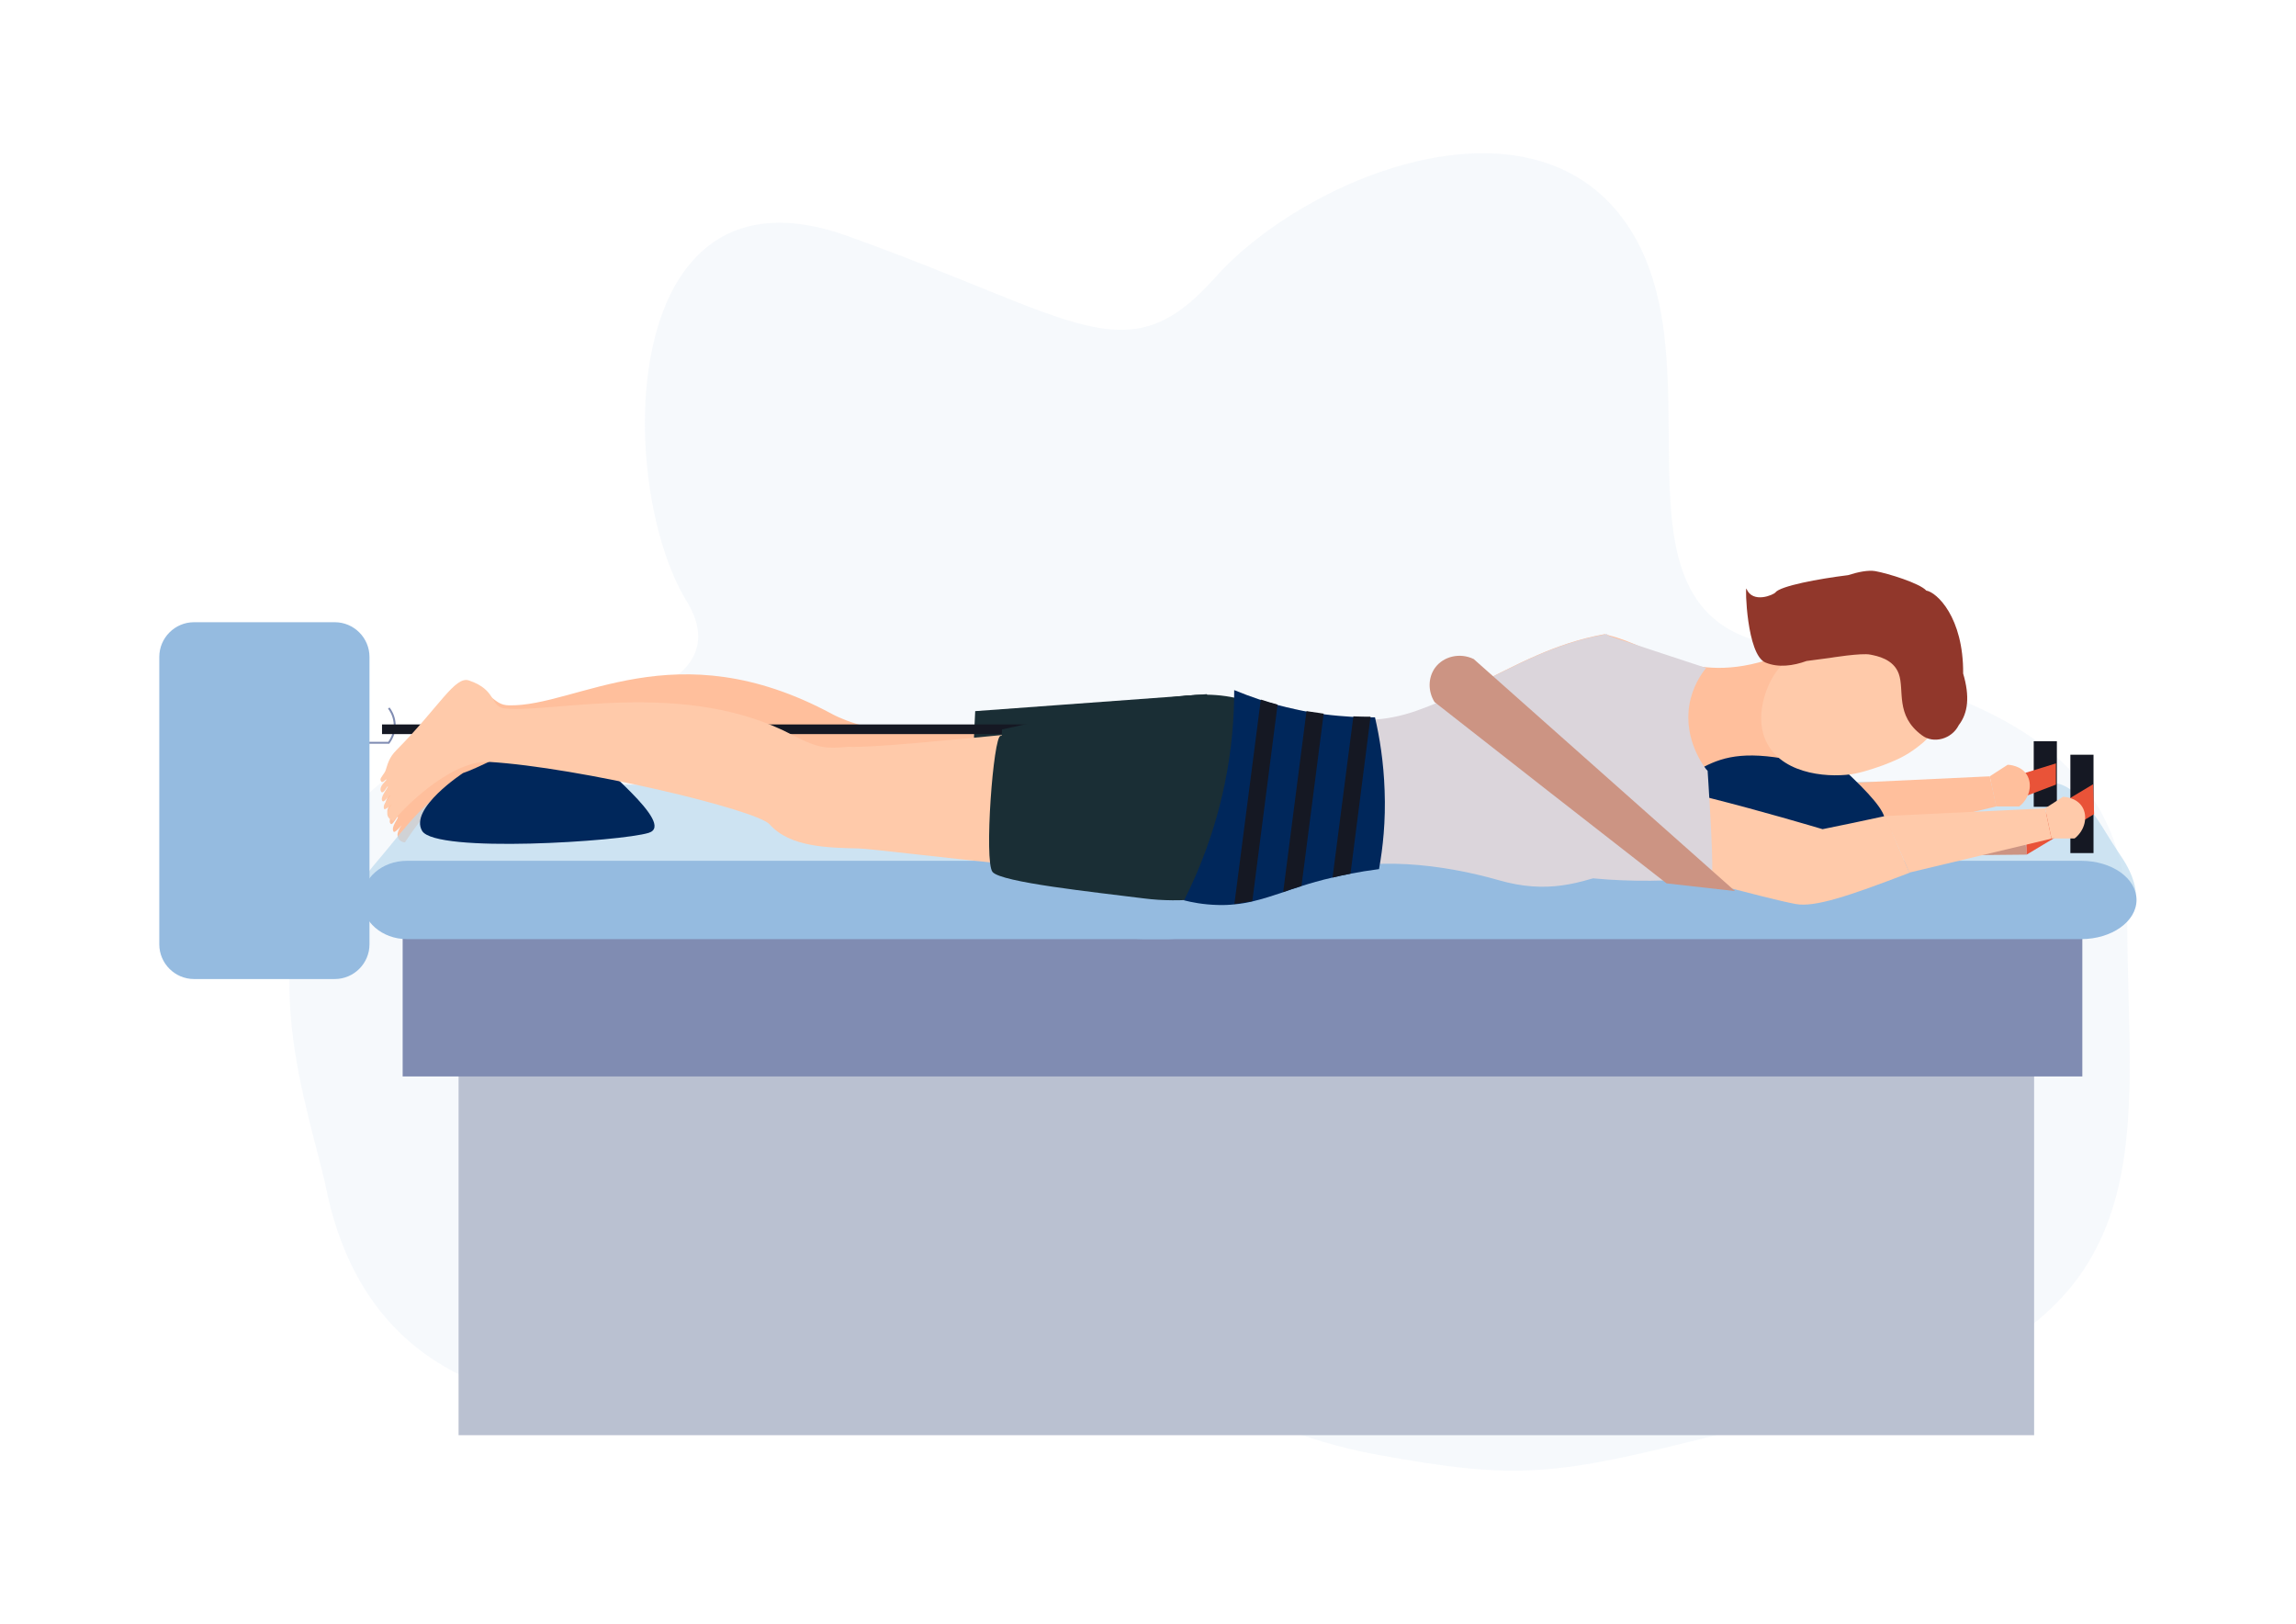<?xml version="1.0" encoding="utf-8"?>
<!-- Generator: Adobe Illustrator 22.1.0, SVG Export Plug-In . SVG Version: 6.00 Build 0)  -->
<svg version="1.1" id="Слой_1" xmlns="http://www.w3.org/2000/svg" xmlns:xlink="http://www.w3.org/1999/xlink" x="0px" y="0px"
	 viewBox="0 0 1190.6 841.9" style="enable-background:new 0 0 1190.6 841.9;" xml:space="preserve">
<style type="text/css">
	.st0{opacity:0.2;fill:#D4E1F1;}
	.st1{fill:#593D23;}
	.st2{opacity:0.5;fill:#D4E1F1;}
	.st3{fill:#FFCAAA;}
	.st4{fill:#00275B;}
	.st5{clip-path:url(#SVGID_2_);fill:#95BBE0;}
	.st6{clip-path:url(#SVGID_2_);}
	.st7{fill:#4DAD7A;}
	.st8{clip-path:url(#SVGID_4_);}
	.st9{fill:none;stroke:#92EAB6;stroke-width:1.747;stroke-miterlimit:10;}
	.st10{clip-path:url(#SVGID_2_);fill:#BDDBEF;}
	.st11{clip-path:url(#SVGID_2_);fill:#F29900;}
	.st12{clip-path:url(#SVGID_2_);fill:#EFAC52;}
	.st13{clip-path:url(#SVGID_2_);fill:#EAA949;}
	.st14{fill:#E37400;}
	.st15{clip-path:url(#SVGID_6_);}
	.st16{fill:none;stroke:#F7A459;stroke-width:1.829;stroke-miterlimit:10;}
	.st17{fill:#C69063;}
	.st18{opacity:0.21;fill:#FABC82;}
	.st19{fill:#91372B;}
	.st20{fill:#4C4C4C;}
	.st21{fill:#F5EEF6;}
	.st22{fill:#FFA47C;}
	.st23{fill:#343434;}
	.st24{fill:#FCC19F;}
	.st25{fill:#FFBF9C;}
	.st26{fill:#DBD5DB;}
	.st27{fill:none;}
	.st28{fill:#399039;}
	.st29{fill:#63A03A;}
	.st30{fill:#79B136;}
	.st31{fill:#DADACE;}
	.st32{fill:#693D16;}
	.st33{fill:#CE9D47;}
	.st34{fill:#B0804A;}
	.st35{fill:#8CB840;}
	.st36{fill:#578F37;}
	.st37{fill-rule:evenodd;clip-rule:evenodd;fill:#FFCAAA;}
	.st38{fill-rule:evenodd;clip-rule:evenodd;fill:#FFBF9C;}
	.st39{fill-rule:evenodd;clip-rule:evenodd;fill:#4C4C4C;}
	.st40{fill-rule:evenodd;clip-rule:evenodd;fill:#E2ECCA;}
	.st41{fill-rule:evenodd;clip-rule:evenodd;fill:#BDDBEF;}
	.st42{fill-rule:evenodd;clip-rule:evenodd;fill:#95BBE0;}
	.st43{fill-rule:evenodd;clip-rule:evenodd;fill:#E4CFB2;}
	.st44{fill-rule:evenodd;clip-rule:evenodd;fill:#91372B;}
	.st45{fill-rule:evenodd;clip-rule:evenodd;fill:#00275B;}
	.st46{fill-rule:evenodd;clip-rule:evenodd;fill:#CAD1B4;}
	.st47{fill-rule:evenodd;clip-rule:evenodd;fill:#DADACE;}
	.st48{fill:#95BBE0;}
	.st49{fill:#95BBE0;stroke:#00275B;stroke-width:5.99;stroke-miterlimit:10;}
	.st50{fill:#D4E1F1;}
	.st51{fill:#E64C14;}
	.st52{opacity:0.2;fill:#FFFFFF;}
	.st53{opacity:0.3;fill:#E15A44;}
	.st54{opacity:0.3;fill:#F7CC7F;}
	.st55{opacity:0.2;}
	.st56{fill:#30262A;}
	.st57{opacity:0.1;fill:#95BBE0;}
	.st58{fill:#BDDBEF;}
	.st59{opacity:0.7;fill:#95BBE0;}
	.st60{opacity:0.5;}
	.st61{opacity:0.5;fill:#95BBE0;}
	.st62{fill:#007CFF;}
	.st63{opacity:0.7;fill:#FFFFFF;}
	.st64{opacity:0.1;}
	.st65{fill:#1A2E35;}
	.st66{opacity:0.2;enable-background:new    ;}
	.st67{opacity:0.8;fill:#FFFFFF;}
	.st68{opacity:0.6;}
	.st69{opacity:0.1;fill:#FFFFFF;}
	.st70{opacity:0.5;fill:#FFFFFF;}
	.st71{opacity:0.1;fill:#BDDBEF;}
	.st72{opacity:0.7;fill:#BDDBEF;}
	.st73{fill:#966650;}
	.st74{fill:#754D3D;}
	.st75{fill:#292929;}
	.st76{fill:#191933;}
	.st77{fill:#2B2B49;}
	.st78{fill:#F29676;}
	.st79{fill:#F8B133;}
	.st80{fill:#C6C4C6;}
	.st81{fill:#FAD0BF;}
	.st82{fill:#F29129;}
	.st83{fill:#EE7B5A;}
	.st84{fill:#D75550;}
	.st85{fill:#F5AA8F;}
	.st86{fill:#EB6546;}
	.st87{fill:#D94741;}
	.st88{fill:#F08B6D;}
	.st89{fill:#E95338;}
	.st90{fill:#DC3C36;}
	.st91{fill:#FFF7DB;}
	.st92{fill:#23224A;}
	.st93{fill:#D36566;}
	.st94{fill:#4F2545;}
	.st95{fill:#71253E;}
	.st96{fill:#8A2337;}
	.st97{fill:#EE7922;}
	.st98{fill:#EB641E;}
	.st99{fill:#FCF4D9;}
	.st100{fill:#F6B69C;}
	.st101{fill:url(#SVGID_7_);}
	.st102{fill:url(#SVGID_8_);}
	.st103{fill:url(#SVGID_9_);}
	.st104{fill:url(#SVGID_10_);}
	.st105{fill:url(#SVGID_11_);}
	.st106{fill:#D0D8B6;}
	.st107{fill:#E2ECCA;}
	.st108{fill:#DB8C00;}
	.st109{fill:#BC5333;}
	.st110{fill:#FFFBE7;}
	.st111{fill:#CAD1B4;}
	.st112{fill:#231F20;}
	.st113{fill:#254734;}
	.st114{fill:#F5F5F5;}
	.st115{opacity:0.14;}
	.st116{fill:#D8D8D8;}
	.st117{fill:#8CA6D6;}
	.st118{opacity:6.000000e-02;fill:#FFFFFF;}
	.st119{opacity:0.1;fill:#040504;}
	.st120{fill:#F3E7E2;}
	.st121{fill:#EFDFD8;}
	.st122{fill:#8D9376;}
	.st123{fill:#4B549C;}
	.st124{fill:#292949;}
	.st125{opacity:0.25;fill:#040504;}
	.st126{fill:#F7F7F7;}
	.st127{fill:url(#SVGID_12_);}
	.st128{filter:url(#Adobe_OpacityMaskFilter);}
	.st129{filter:url(#Adobe_OpacityMaskFilter_1_);}
	.st130{mask:url(#SVGID_13_);fill:url(#SVGID_14_);stroke:#FFFFFF;stroke-width:0.543;stroke-miterlimit:10;}
	.st131{filter:url(#Adobe_OpacityMaskFilter_2_);}
	.st132{filter:url(#Adobe_OpacityMaskFilter_3_);}
	.st133{mask:url(#SVGID_15_);fill:url(#SVGID_16_);stroke:#FFFFFF;stroke-width:0.543;stroke-miterlimit:10;}
	.st134{filter:url(#Adobe_OpacityMaskFilter_4_);}
	.st135{filter:url(#Adobe_OpacityMaskFilter_5_);}
	.st136{mask:url(#SVGID_17_);fill:url(#SVGID_18_);stroke:#FFFFFF;stroke-width:0.543;stroke-miterlimit:10;}
	.st137{filter:url(#Adobe_OpacityMaskFilter_6_);}
	.st138{filter:url(#Adobe_OpacityMaskFilter_7_);}
	.st139{mask:url(#SVGID_19_);fill:url(#SVGID_20_);stroke:#FFFFFF;stroke-width:0.543;stroke-miterlimit:10;}
	.st140{fill:#FFFFFF;}
	.st141{opacity:0.43;}
	.st142{fill:url(#SVGID_21_);}
	.st143{fill:url(#SVGID_22_);}
	.st144{fill:url(#SVGID_23_);}
	.st145{filter:url(#Adobe_OpacityMaskFilter_8_);}
	.st146{filter:url(#Adobe_OpacityMaskFilter_9_);}
	.st147{mask:url(#SVGID_24_);fill:url(#SVGID_25_);stroke:#FFFFFF;stroke-width:0.543;stroke-miterlimit:10;}
	.st148{fill:url(#SVGID_26_);stroke:#FFFFFF;stroke-width:0.543;stroke-miterlimit:10;}
	.st149{filter:url(#Adobe_OpacityMaskFilter_10_);}
	.st150{filter:url(#Adobe_OpacityMaskFilter_11_);}
	.st151{mask:url(#SVGID_27_);fill:url(#SVGID_28_);stroke:#FFFFFF;stroke-width:0.543;stroke-miterlimit:10;}
	.st152{fill:url(#SVGID_29_);stroke:#FFFFFF;stroke-width:0.543;stroke-miterlimit:10;}
	.st153{fill:url(#SVGID_30_);}
	.st154{fill:url(#SVGID_31_);}
	.st155{filter:url(#Adobe_OpacityMaskFilter_12_);}
	.st156{filter:url(#Adobe_OpacityMaskFilter_13_);}
	.st157{mask:url(#SVGID_32_);fill:url(#SVGID_33_);}
	.st158{fill:url(#SVGID_34_);}
	.st159{filter:url(#Adobe_OpacityMaskFilter_14_);}
	.st160{filter:url(#Adobe_OpacityMaskFilter_15_);}
	.st161{mask:url(#SVGID_35_);fill:url(#SVGID_36_);}
	.st162{fill:url(#SVGID_37_);}
	.st163{opacity:5.000000e-02;fill:url(#SVGID_38_);}
	.st164{fill:#CED6B6;}
	.st165{opacity:8.000000e-02;}
	.st166{fill:#CC7E00;}
	.st167{opacity:0.4;fill:#FFFFFF;}
	.st168{opacity:8.000000e-02;fill:#FFCAAA;}
	.st169{fill:url(#SVGID_39_);}
	.st170{fill:url(#SVGID_40_);}
	.st171{fill:url(#SVGID_41_);}
	.st172{opacity:6.000000e-02;}
	.st173{opacity:0.49;fill:#808080;}
	.st174{fill:#1A3151;}
	.st175{fill:#9EA6AD;}
	.st176{fill:#333333;}
	.st177{fill:#EBB044;}
	.st178{fill:#858789;}
	.st179{fill:#FFD559;}
	.st180{opacity:0.5;fill:#FDBE0F;}
	.st181{opacity:0.5;fill:#EBB044;}
	.st182{fill:#F6F7F7;}
	.st183{fill:#EDECED;}
	.st184{fill:#909599;}
	.st185{fill:#888C8E;}
	.st186{fill:#757575;}
	.st187{fill:#C6C0A2;}
	.st188{filter:url(#Adobe_OpacityMaskFilter_16_);}
	.st189{opacity:0.1;mask:url(#SVGID_44_);}
	.st190{filter:url(#Adobe_OpacityMaskFilter_17_);}
	.st191{opacity:0.2;mask:url(#SVGID_45_);}
	.st192{filter:url(#Adobe_OpacityMaskFilter_18_);}
	.st193{opacity:0.3;mask:url(#SVGID_46_);}
	.st194{filter:url(#Adobe_OpacityMaskFilter_19_);}
	.st195{opacity:0.2;mask:url(#SVGID_47_);}
	.st196{filter:url(#Adobe_OpacityMaskFilter_20_);}
	.st197{opacity:0.3;mask:url(#SVGID_48_);}
	.st198{filter:url(#Adobe_OpacityMaskFilter_21_);}
	.st199{opacity:0.3;mask:url(#SVGID_49_);}
	.st200{fill:#A9A177;}
	.st201{fill:#BCB492;}
	.st202{fill:#ECEAE0;}
	.st203{clip-path:url(#SVGID_77_);}
	.st204{filter:url(#Adobe_OpacityMaskFilter_22_);}
	.st205{filter:url(#Adobe_OpacityMaskFilter_23_);}
	.st206{mask:url(#SVGID_106_);fill:url(#SVGID_107_);}
	.st207{display:none;fill:url(#SVGID_108_);}
	.st208{fill:url(#SVGID_109_);}
	.st209{fill:url(#SVGID_110_);}
	.st210{fill:url(#SVGID_111_);}
	.st211{fill:url(#SVGID_112_);}
	.st212{fill:url(#SVGID_113_);}
	.st213{fill:url(#SVGID_114_);}
	.st214{fill:url(#SVGID_115_);}
	.st215{fill:url(#SVGID_116_);}
	.st216{opacity:0.4;fill:url(#SVGID_117_);}
	.st217{fill:url(#SVGID_118_);}
	.st218{fill:url(#SVGID_119_);}
	.st219{fill:url(#SVGID_120_);}
	.st220{fill:url(#SVGID_121_);}
	.st221{fill:url(#SVGID_122_);}
	.st222{fill:url(#SVGID_123_);}
	.st223{fill:url(#SVGID_124_);}
	.st224{fill:url(#SVGID_125_);}
	.st225{opacity:0.4;fill:url(#SVGID_126_);}
	.st226{fill:url(#SVGID_127_);}
	.st227{fill:url(#SVGID_128_);}
	.st228{fill:url(#SVGID_129_);}
	.st229{fill:url(#SVGID_130_);}
	.st230{fill:url(#SVGID_131_);}
	.st231{fill:url(#SVGID_132_);}
	.st232{fill:url(#SVGID_133_);}
	.st233{fill:url(#SVGID_134_);}
	.st234{fill:url(#SVGID_135_);}
	.st235{opacity:0.4;fill:url(#SVGID_136_);}
	.st236{fill:url(#SVGID_137_);}
	.st237{fill:url(#SVGID_138_);}
	.st238{fill:url(#SVGID_139_);}
	.st239{fill:url(#SVGID_140_);}
	.st240{fill:url(#SVGID_141_);}
	.st241{fill:url(#SVGID_142_);}
	.st242{fill:url(#SVGID_143_);}
	.st243{fill:url(#SVGID_144_);}
	.st244{fill:url(#SVGID_145_);}
	.st245{fill:url(#SVGID_146_);}
	.st246{fill:url(#SVGID_147_);}
	.st247{fill:url(#SVGID_148_);}
	.st248{fill:url(#SVGID_149_);}
	.st249{fill:url(#SVGID_150_);}
	.st250{fill:url(#SVGID_151_);}
	.st251{fill:url(#SVGID_152_);}
	.st252{fill:url(#SVGID_153_);}
	.st253{filter:url(#Adobe_OpacityMaskFilter_24_);}
	.st254{filter:url(#Adobe_OpacityMaskFilter_25_);}
	.st255{mask:url(#SVGID_154_);fill:url(#SVGID_155_);}
	.st256{fill:url(#SVGID_156_);}
	.st257{filter:url(#Adobe_OpacityMaskFilter_26_);}
	.st258{filter:url(#Adobe_OpacityMaskFilter_27_);}
	.st259{mask:url(#SVGID_157_);fill:url(#SVGID_158_);}
	.st260{fill:url(#SVGID_159_);}
	.st261{filter:url(#Adobe_OpacityMaskFilter_28_);}
	.st262{filter:url(#Adobe_OpacityMaskFilter_29_);}
	.st263{mask:url(#SVGID_160_);fill:url(#SVGID_161_);}
	.st264{fill:url(#SVGID_162_);}
	.st265{filter:url(#Adobe_OpacityMaskFilter_30_);}
	.st266{filter:url(#Adobe_OpacityMaskFilter_31_);}
	.st267{mask:url(#SVGID_163_);fill:url(#SVGID_164_);}
	.st268{fill:url(#SVGID_165_);}
	.st269{fill:url(#SVGID_166_);}
	.st270{opacity:0.4;fill:url(#SVGID_167_);}
	.st271{fill:url(#SVGID_168_);}
	.st272{fill:url(#SVGID_169_);}
	.st273{fill:url(#SVGID_170_);}
	.st274{fill:url(#SVGID_171_);}
	.st275{fill:url(#SVGID_172_);}
	.st276{fill:url(#SVGID_173_);}
	.st277{fill:url(#SVGID_174_);}
	.st278{fill:url(#SVGID_175_);}
	.st279{fill:url(#SVGID_176_);}
	.st280{fill:url(#SVGID_177_);}
	.st281{fill:url(#SVGID_178_);}
	.st282{fill:url(#SVGID_179_);}
	.st283{fill:url(#SVGID_180_);}
	.st284{filter:url(#Adobe_OpacityMaskFilter_32_);}
	.st285{filter:url(#Adobe_OpacityMaskFilter_33_);}
	.st286{mask:url(#SVGID_181_);fill:url(#SVGID_182_);}
	.st287{fill:url(#SVGID_183_);}
	.st288{filter:url(#Adobe_OpacityMaskFilter_34_);}
	.st289{filter:url(#Adobe_OpacityMaskFilter_35_);}
	.st290{mask:url(#SVGID_184_);fill:url(#SVGID_185_);}
	.st291{fill:url(#SVGID_186_);}
	.st292{filter:url(#Adobe_OpacityMaskFilter_36_);}
	.st293{filter:url(#Adobe_OpacityMaskFilter_37_);}
	.st294{mask:url(#SVGID_187_);fill:url(#SVGID_188_);}
	.st295{fill:url(#SVGID_189_);}
	.st296{filter:url(#Adobe_OpacityMaskFilter_38_);}
	.st297{filter:url(#Adobe_OpacityMaskFilter_39_);}
	.st298{mask:url(#SVGID_190_);fill:url(#SVGID_191_);}
	.st299{fill:url(#SVGID_192_);}
	.st300{fill:url(#SVGID_193_);}
	.st301{opacity:0.4;fill:url(#SVGID_194_);}
	.st302{fill:url(#SVGID_195_);}
	.st303{fill:url(#SVGID_196_);}
	.st304{fill:url(#SVGID_197_);}
	.st305{fill:url(#SVGID_198_);}
	.st306{fill:url(#SVGID_199_);}
	.st307{fill:url(#SVGID_200_);}
	.st308{fill:url(#SVGID_201_);}
	.st309{fill:url(#SVGID_202_);}
	.st310{fill:url(#SVGID_203_);}
	.st311{fill:url(#SVGID_204_);}
	.st312{fill:url(#SVGID_205_);}
	.st313{filter:url(#Adobe_OpacityMaskFilter_40_);}
	.st314{filter:url(#Adobe_OpacityMaskFilter_41_);}
	.st315{mask:url(#SVGID_206_);fill:url(#SVGID_207_);}
	.st316{fill:url(#SVGID_208_);}
	.st317{filter:url(#Adobe_OpacityMaskFilter_42_);}
	.st318{filter:url(#Adobe_OpacityMaskFilter_43_);}
	.st319{mask:url(#SVGID_209_);fill:url(#SVGID_210_);}
	.st320{fill:url(#SVGID_211_);}
	.st321{filter:url(#Adobe_OpacityMaskFilter_44_);}
	.st322{filter:url(#Adobe_OpacityMaskFilter_45_);}
	.st323{mask:url(#SVGID_212_);fill:url(#SVGID_213_);}
	.st324{fill:url(#SVGID_214_);}
	.st325{filter:url(#Adobe_OpacityMaskFilter_46_);}
	.st326{filter:url(#Adobe_OpacityMaskFilter_47_);}
	.st327{mask:url(#SVGID_215_);fill:url(#SVGID_216_);}
	.st328{fill:url(#SVGID_217_);}
	.st329{fill:url(#SVGID_218_);}
	.st330{opacity:0.4;fill:url(#SVGID_219_);}
	.st331{fill:url(#SVGID_220_);}
	.st332{fill:url(#SVGID_221_);}
	.st333{fill:url(#SVGID_222_);}
	.st334{fill:url(#SVGID_223_);}
	.st335{fill:url(#SVGID_224_);}
	.st336{fill:url(#SVGID_225_);}
	.st337{fill:url(#SVGID_226_);}
	.st338{fill:url(#SVGID_227_);}
	.st339{fill:url(#SVGID_228_);}
	.st340{fill:url(#SVGID_229_);}
	.st341{filter:url(#Adobe_OpacityMaskFilter_48_);}
	.st342{filter:url(#Adobe_OpacityMaskFilter_49_);}
	.st343{mask:url(#SVGID_230_);fill:url(#SVGID_231_);}
	.st344{fill:url(#SVGID_232_);}
	.st345{filter:url(#Adobe_OpacityMaskFilter_50_);}
	.st346{filter:url(#Adobe_OpacityMaskFilter_51_);}
	.st347{mask:url(#SVGID_233_);fill:url(#SVGID_234_);}
	.st348{fill:url(#SVGID_235_);}
	.st349{filter:url(#Adobe_OpacityMaskFilter_52_);}
	.st350{filter:url(#Adobe_OpacityMaskFilter_53_);}
	.st351{mask:url(#SVGID_236_);fill:url(#SVGID_237_);}
	.st352{fill:url(#SVGID_238_);}
	.st353{fill:url(#SVGID_239_);}
	.st354{filter:url(#Adobe_OpacityMaskFilter_54_);}
	.st355{filter:url(#Adobe_OpacityMaskFilter_55_);}
	.st356{mask:url(#SVGID_240_);fill:url(#SVGID_241_);}
	.st357{fill:url(#SVGID_242_);}
	.st358{fill:url(#SVGID_243_);}
	.st359{opacity:0.4;fill:url(#SVGID_244_);}
	.st360{fill:url(#SVGID_245_);}
	.st361{fill:url(#SVGID_246_);}
	.st362{fill:url(#SVGID_247_);}
	.st363{fill:url(#SVGID_248_);}
	.st364{opacity:0.5;fill:url(#SVGID_249_);}
	.st365{filter:url(#Adobe_OpacityMaskFilter_56_);}
	.st366{filter:url(#Adobe_OpacityMaskFilter_57_);}
	.st367{mask:url(#SVGID_250_);fill:url(#SVGID_251_);}
	.st368{fill:url(#SVGID_252_);}
	.st369{fill:url(#SVGID_253_);}
	.st370{fill:url(#SVGID_254_);}
	.st371{fill:url(#SVGID_255_);}
	.st372{filter:url(#Adobe_OpacityMaskFilter_58_);}
	.st373{filter:url(#Adobe_OpacityMaskFilter_59_);}
	.st374{mask:url(#SVGID_256_);fill:url(#SVGID_257_);}
	.st375{fill:url(#SVGID_258_);}
	.st376{fill:url(#SVGID_259_);}
	.st377{opacity:0.4;fill:url(#SVGID_260_);}
	.st378{opacity:0.4;fill:url(#SVGID_261_);}
	.st379{filter:url(#Adobe_OpacityMaskFilter_60_);}
	.st380{filter:url(#Adobe_OpacityMaskFilter_61_);}
	.st381{mask:url(#SVGID_262_);fill:url(#SVGID_263_);}
	.st382{fill:url(#SVGID_264_);}
	.st383{fill:url(#SVGID_265_);}
	.st384{fill:url(#SVGID_266_);}
	.st385{opacity:0.9;fill:url(#SVGID_267_);}
	.st386{opacity:0.8;fill:url(#SVGID_268_);}
	.st387{fill:url(#SVGID_269_);}
	.st388{fill:url(#SVGID_270_);}
	.st389{fill:url(#SVGID_271_);}
	.st390{fill:url(#SVGID_272_);}
	.st391{fill:url(#SVGID_273_);}
	.st392{fill:url(#SVGID_274_);}
	.st393{fill:url(#SVGID_275_);}
	.st394{fill:url(#SVGID_276_);}
	.st395{filter:url(#Adobe_OpacityMaskFilter_62_);}
	.st396{filter:url(#Adobe_OpacityMaskFilter_63_);}
	.st397{mask:url(#SVGID_277_);fill:url(#SVGID_278_);}
	.st398{fill:url(#SVGID_279_);}
	.st399{fill:url(#SVGID_280_);}
	.st400{filter:url(#Adobe_OpacityMaskFilter_64_);}
	.st401{filter:url(#Adobe_OpacityMaskFilter_65_);}
	.st402{mask:url(#SVGID_281_);fill:url(#SVGID_282_);}
	.st403{fill:url(#SVGID_283_);}
	.st404{filter:url(#Adobe_OpacityMaskFilter_66_);}
	.st405{filter:url(#Adobe_OpacityMaskFilter_67_);}
	.st406{mask:url(#SVGID_284_);fill:url(#SVGID_285_);}
	.st407{fill:url(#SVGID_286_);}
	.st408{fill:url(#SVGID_287_);}
	.st409{filter:url(#Adobe_OpacityMaskFilter_68_);}
	.st410{filter:url(#Adobe_OpacityMaskFilter_69_);}
	.st411{mask:url(#SVGID_288_);fill:url(#SVGID_289_);}
	.st412{fill:url(#SVGID_290_);}
	.st413{filter:url(#Adobe_OpacityMaskFilter_70_);}
	.st414{filter:url(#Adobe_OpacityMaskFilter_71_);}
	.st415{mask:url(#SVGID_291_);fill:url(#SVGID_292_);}
	.st416{fill:url(#SVGID_293_);}
	.st417{filter:url(#Adobe_OpacityMaskFilter_72_);}
	.st418{filter:url(#Adobe_OpacityMaskFilter_73_);}
	.st419{mask:url(#SVGID_294_);fill:url(#SVGID_295_);}
	.st420{fill:url(#SVGID_296_);}
	.st421{fill:none;stroke:#000000;stroke-width:0;stroke-linecap:round;stroke-linejoin:round;}
	.st422{filter:url(#Adobe_OpacityMaskFilter_74_);}
	.st423{filter:url(#Adobe_OpacityMaskFilter_75_);}
	.st424{mask:url(#SVGID_297_);fill:url(#SVGID_298_);}
	.st425{fill:url(#SVGID_299_);}
	.st426{fill:url(#SVGID_300_);}
	.st427{filter:url(#Adobe_OpacityMaskFilter_76_);}
	.st428{filter:url(#Adobe_OpacityMaskFilter_77_);}
	.st429{mask:url(#SVGID_301_);fill:url(#SVGID_302_);}
	.st430{fill:url(#SVGID_303_);}
	.st431{filter:url(#Adobe_OpacityMaskFilter_78_);}
	.st432{filter:url(#Adobe_OpacityMaskFilter_79_);}
	.st433{mask:url(#SVGID_304_);fill:url(#SVGID_305_);}
	.st434{fill:url(#SVGID_306_);}
	.st435{filter:url(#Adobe_OpacityMaskFilter_80_);}
	.st436{filter:url(#Adobe_OpacityMaskFilter_81_);}
	.st437{mask:url(#SVGID_307_);fill:url(#SVGID_308_);}
	.st438{fill:url(#SVGID_309_);}
	.st439{filter:url(#Adobe_OpacityMaskFilter_82_);}
	.st440{filter:url(#Adobe_OpacityMaskFilter_83_);}
	.st441{mask:url(#SVGID_310_);fill:url(#SVGID_311_);}
	.st442{fill:url(#SVGID_312_);}
	.st443{filter:url(#Adobe_OpacityMaskFilter_84_);}
	.st444{filter:url(#Adobe_OpacityMaskFilter_85_);}
	.st445{mask:url(#SVGID_313_);fill:url(#SVGID_314_);}
	.st446{fill:url(#SVGID_315_);}
	.st447{filter:url(#Adobe_OpacityMaskFilter_86_);}
	.st448{filter:url(#Adobe_OpacityMaskFilter_87_);}
	.st449{mask:url(#SVGID_316_);fill:url(#SVGID_317_);}
	.st450{opacity:0.8;fill:url(#SVGID_318_);}
	.st451{fill:#FCDDC1;}
	.st452{fill:#0291AA;}
	.st453{fill:#E8CFBF;}
	.st454{fill:#FCE8DB;}
	.st455{fill:#FAE0B2;}
	.st456{fill:#CCE2F2;}
	.st457{fill:#E8F1F9;}
	.st458{fill:#86B1F2;}
	.st459{fill:#9BC1F9;}
	.st460{fill:#022347;}
	.st461{fill:#BCCDDD;}
	.st462{opacity:0.5;fill-rule:evenodd;clip-rule:evenodd;fill:#D4E1F1;}
	.st463{fill:#BBBFA6;}
	.st464{fill:#0592AC;}
	.st465{fill:#F4E5CD;}
	.st466{fill:url(#SVGID_321_);}
	.st467{fill:url(#SVGID_322_);}
	.st468{fill:url(#SVGID_323_);}
	.st469{fill:url(#SVGID_324_);}
	.st470{fill:#EAEAEA;}
	.st471{fill:#001E3F;}
	.st472{fill:#432C47;}
	.st473{fill:#797E7F;}
	.st474{fill:#684A2A;}
	.st475{fill:#766963;}
	.st476{fill:#E1D7CE;}
	.st477{fill:#BAC1D1;}
	.st478{fill:#808CB2;}
	.st479{fill:none;stroke:#808CB2;stroke-miterlimit:10;}
	.st480{fill:#151823;}
	.st481{fill:#CC9483;}
	.st482{fill:#97A3BF;}
</style>
<path class="st0" d="M969.8,723.9c-32.4,8-58.4,14.7-80,20.2c-83.2,21-102.7,23.6-176.8,9.9c-37.6-6.9-69.8-22.2-102.5-35.5
	c-48.4-19.7-97.9-34.9-167.7-11.8c-49.4,16.4-101.3,25.8-146.6,21.5c-0.1,0-0.2,0-0.3,0c-0.1,0-0.2,0-0.4,0c-1-0.1-2-0.2-3.1-0.3
	c-7.8-0.9-15.4-2.2-22.8-4c-0.2,0-0.5-0.1-0.7-0.2c-10.2-2.5-19.8-5.8-28.9-10.2c0,0,0,0-0.1,0c-34.6-16.5-60.4-47.1-70.7-97
	c-8.1-39.2-41.3-123.2,4.8-186.2c27-36.8,68.3-50.7,93.7-56.2c40-4.3,87.7-13.9,93.7-38.7c2.4-9.9-2.4-18.9-5.5-24
	c-36.7-60.2-36.7-232.1,83.4-189.1c120.1,43,145.1,73.1,190.9,21.5C676.3,92.2,793,44.2,843,115.4s-13.3,195.9,70,217.4
	c83.4,21.5,190.1,38.7,190.1,146.1C1103.2,586.4,1126.5,685.3,969.8,723.9z"/>
<rect x="237.8" y="548.1" class="st477" width="817" height="196"/>
<rect x="208.8" y="476.1" class="st478" width="871" height="82"/>
<path class="st479" d="M160.6,385.1h41c0.7-1,3.6-5,3-10.5c-0.4-3.7-2.1-6.4-3-7.5"/>
<path class="st25" d="M240.8,356c16,3,14.8,9.5,23.1,9.7c35.4,0.8,86-39.4,167.4,4.4c7.9,4.3,25.8,10.3,36.9,7.8
	c34.5-1.3,113.3-5.9,141.1-7c33.3-1.3,41,90.6,41,90.6c-34.2,1.3-201.4-29.1-205.2-30.9c-13.4-0.1-25.6-4.1-38.8-17.6
	c-7.6-7.8-100.9-21.7-149.9-17.6c-15.4,1.3-34.2,23-46.2,41c0.5,1.2-7.8-0.7-2-8.4c0.6-0.8-3.4,4.2-4.1,3.2
	c-1.6-2.5,2.6-6.8,2.2-7.7c-0.3-0.7-2.6,4.5-3.6,3.7c-2.1-1.6,2.1-7.5,1.8-8.3c-0.2-0.6-1.9,5.1-3.2,3.2c-1.8-2.5,2.3-6.2,2.1-6.8
	c-0.2-0.8-2.2,3.6-3.2,0.6c-0.3-1.1,1.9-3.8,2.2-5.6c0.8-4.1,1.1-7.1,4.2-11.3C226.6,372.4,232.9,354.5,240.8,356z"/>
<path class="st65" d="M625.8,359.9c-40,2.9-80,5.9-120.1,8.8l0,0c0,0-3.9,67.8,1.6,76c5.4,8.2,110.8,0.5,120.4-2.6
	c0.3-0.1,0.4-0.3,0.5-0.3C649.2,428,638.6,390.3,625.8,359.9z"/>
<rect x="198.1" y="375.6" class="st480" width="438.5" height="5"/>
<path class="st72" d="M1100.9,445.5c7.2,11,12.1,28.4-4.6,28.4l-417.5,0.8c-16.8,0-12.4-46.3-12.4-46.3c8.1-9.6,11.9-24.5,26.2-24.5
	l371,1.9c14.3,0,25.8,22,32,31.6L1100.9,445.5z"/>
<g>
	<rect x="1054.6" y="384.3" class="st480" width="12" height="34"/>
	<polygon class="st89" points="1038.6,404.3 1066.1,395.8 1066.1,406.8 1037.1,417.8 	"/>
</g>
<g>
	<path class="st25" d="M916.4,413.2c-10.5-3.1-103-30.7-128.9-28.3c-2.8,0.3-13,1.6-16,7.2c-2.3,4.2,0,9.7-0.5,16c0,0.1,0,0.2,0,0.3
		c-0.1,0.6-0.1,1.1-0.1,1.8c0.1,14.6,7,19.7,15.8,21.9c10.5,1.5,17.9,2.1,24.4,2.3c3.2,0.1,6.1,0.1,8.6,0.1c3.9-0.1,6.8-0.2,7.9-0.3
		c0.2,0,0.4,0,0.4,0c5-0.3,59.8,15.2,74.5,17.8c9.8,1.8,27.2-4,59-16.2c-4.5-9.8-8.4-19.8-12.7-29.4
		C937.7,408.9,927,411.2,916.4,413.2z"/>
	<polygon class="st25" points="948.7,406.4 1031.8,402.5 1035.2,418.1 961.4,435.8 	"/>
	<path class="st25" d="M1031.8,402.5l9.3-6c0.5,0,7,0.3,10,5.3c2.9,4.8,1.5,12-4,16.3c-4,0-8,0-12,0L1031.8,402.5z"/>
</g>
<path class="st48" d="M1107.9,466.6c0,11.2-12.9,20.3-28.7,20.3H592.9c-15.9,0-28.7-9.1-28.7-20.3l0,0c0-11.2,12.9-20.3,28.7-20.3
	h486.3C1095.1,446.3,1107.9,455.3,1107.9,466.6L1107.9,466.6z"/>
<path class="st72" d="M617.7,473.9l-417.5,0.8c-16.8,0-16.2-14.2-7.1-25.2l6.8-8.1c8.1-9.6,26.3-34.6,40.6-34.6h359
	c14.3,0,24,2.2,30.2,11.8C629.8,418.6,634.5,473.9,617.7,473.9z"/>
<path class="st48" d="M629.4,466.6c0,11.2-10.5,20.3-23.3,20.3H211c-12.9,0-23.3-9.1-23.3-20.3l0,0c0-11.2,10.4-20.3,23.3-20.3
	h395.1C619,446.3,629.4,455.3,629.4,466.6L629.4,466.6z"/>
<path class="st4" d="M878.1,397.8c16.2-5.5,50.3-28,59.8-16.5c9.5,11.5,50.9,43,36.5,47.5c-14.5,4.5-110.5,10.7-117.5-1
	C850,416.2,878.1,397.8,878.1,397.8z"/>
<path class="st4" d="M240.1,400.8c16.2-5.5,50.3-28,59.8-16.5c9.5,11.5,50.9,43,36.5,47.5c-14.5,4.5-110.5,10.7-117.5-1
	C212,419.2,240.1,400.8,240.1,400.8z"/>
<g>
	<path class="st25" d="M933.8,395.1c-53.9-12.2-49.3,11.4-94.1,23.1c-27,7.1-45.3-15.6-45.3-15.6s-4.1-6.1-10-15.3
		c-5.6-8.7-13-20.1-20.2-31.7c22.3-10.8,41.4-22,67.8-26.8c0.5,0.1,1,0.3,1.5,0.4c0.1,0,0.3,0.1,0.4,0.1c24.9,6,44.5,27.8,90,10.3
		C923.9,339.6,944,398.3,933.8,395.1z"/>
</g>
<path class="st3" d="M243.2,352.8c14.8,5,10.7,13.7,18.6,14.5c24.6,2.6,93.5-15.5,149.2,13.8c13.9,7.3,18,7,28.9,6.1
	c24.7,1.1,154.9-15.7,181.4-13c31.8,3.4,33,81.1,33,81.1c-66.7,2.7-196.7-15.1-209-15.4c-15.5-0.4-35.6-0.5-46.2-12.5
	c-6.7-7.6-98.8-29.6-145.7-32.4c-14.7-0.9-35.5,14.6-49.1,30.2c0.3,1.2-7.3-1.7-0.9-8.3c0.7-0.7-3.8,3.5-4.2,2.5
	c-1.2-2.6,3.3-6.2,3.1-7c-0.2-0.8-3,3.9-3.9,3c-1.8-1.8,2.9-6.9,2.7-7.7c-0.1-0.6-2.4,4.6-3.5,2.7c-1.4-2.7,2.9-5.7,2.8-6.2
	c-0.1-0.8-2.5,3.1-3.1,0.1c-0.2-1.1,2.2-3.3,2.7-5c1.2-3.8,1.9-6.6,5.4-10.2C227.8,366.5,235.9,350.3,243.2,352.8z"/>
<path class="st65" d="M683.1,383.3c-14.4-10.1-33.9-24.7-62.8-23c-28.8,1.7-97.6,21.6-101.4,21.2c-3.8-0.4-8.7,65.3-4.2,70.6
	c4.6,5.4,52.4,10.4,78.5,13.7c39.5,5.1,80.6-11.5,80.6-11.5L683.1,383.3z"/>
<path class="st65" d="M660.5,391.2c-22.3-3.8-40.9-16.4-78.3-4.6c-37.4,11.8-63.6,10.6-63.6,10.6l1-19c0,0,78.1-17.7,100.9-17.8
	c22.8-0.2,40.7,7.6,46.6,13.4C672.8,379.5,660.5,391.2,660.5,391.2z"/>
<path class="st26" d="M652.1,364c23.3-1,47.8,43,80.9,24.6c33-18.4,72.8-42.7,101.3-59.4c-2.8,10.1,4.4,26.2,15.5,32.3
	c11.1,6.1,16.8,24.5,16.8,24.5s-7.6,57.9-27.6,65c-20,7.1-36.7,12.6-62,5.3c-28.6-8.2-66.6-12.9-93.7-2.6
	c-14.9,5.7-58.2,17.1-52,15.2c6.3-1.9,11-37.2,9.7-60.4C639.7,385.4,652.1,364,652.1,364z"/>
<g>
	<path class="st26" d="M849.1,360.9c-5,8-7.7,11.3-11,11.6c-4.3,0.5-30.3-5.2-44.5,7.5c-2.8,2.5-6,5-9.3,7.4
		c-18.5,13.2-43,23.2-57.2,20.6c-16.8-3-40.4-12.8-44.8,0.1c-5.3,15.5-3.8,41.3-8.8,19.8c-3.7-15.8-3.5-21.9-3.1-24
		c-1.6,5.8-9.4,34.4-7.1,41.5c2.6,7.7-36.1-34.8-8.6-80.4c22,1,45.8,15.7,80.1,3.4c10.7-3.8,20.2-8.2,29.2-12.6
		c22.3-10.8,41.4-22,67.8-26.8c0.5-0.1,1.1-0.2,1.7-0.3c-0.1,0.2-0.1,0.4-0.1,0.7C831.7,338,841.9,352.7,849.1,360.9z"/>
</g>
<path class="st3" d="M945.1,429.9c-10.5-3.1-103-30.7-128.9-28.3c-2.8,0.3-13,1.6-16,7.2c-2.3,4.2,0,9.7-0.5,16c0,0.1,0,0.2,0,0.3
	c-0.1,0.6-0.1,1.1-0.1,1.8c0.1,14.6,7,19.7,15.8,21.9c10.5,1.5,17.9,2.1,24.4,2.3c3.2,0.1,6.1,0.1,8.6,0.1c3.9-0.1,6.8-0.2,7.9-0.3
	c0.2,0,0.4,0,0.4,0c5-0.3,59.8,15.2,74.5,17.8c9.8,1.8,27.2-4,59-16.2c-4.5-9.8-8.4-19.8-12.7-29.4
	C966.4,425.5,955.6,427.8,945.1,429.9z"/>
<path class="st26" d="M807.4,400.3c3.4-1.6,76.5-4.1,78.1-0.6c0,0,3,45,2.3,52.1c-0.8,7.1-75.8,6.3-83.3-1.7
	c-7.6-8-9.3-44.6,0.2-48.7C814.3,397.2,807.4,400.3,807.4,400.3z"/>
<path class="st26" d="M831.9,328.9l52.8,17.4c-2.7,3.4-7.2,10-8.7,19.3c-2.9,18,7.4,31.6,9.4,34.1c-8.6-0.6-17.2-1.2-25.8-1.8
	c-8.1-12-16.9-28.1-23-48.3C834.6,342.3,833,335.3,831.9,328.9z"/>
<path class="st3" d="M916.4,385.5c9,16.9,34.1,17.8,45.5,15.6c6.2-1.2,14.7-4.4,15-4.5c4.9-1.9,9.7-3.8,15-7.5
	c2.7-1.9,7.2-5.1,10.4-9.7c9.9-14.3,1.7-34.2,0.7-36.9c-10-28.5-26.6-18.4-45.3-12.2c1.6-7.8,0.2-5.6-7-2.5
	c-5.5,2.3-16.7,4.8-17.3,9.3c-3.5,2.1-11,7.2-15.7,16.9C916.5,356.5,909.2,372.1,916.4,385.5z"/>
<path class="st19" d="M1015.7,376c4.9-6.4,5.8-15,2.3-26.8c0.2-29.3-13.8-42.2-19.1-43c-3.4-3.8-19.8-8.9-26.5-10.1
	c-3.7-0.6-8.7,0.4-14.1,2.1c-15.3,1.9-35.2,5.6-37.7,9c-0.8,1.1-11.7,6-15-2c-0.7-1.8,0.1,34.3,9.9,38.3c6.7,2.8,14.4,1.7,21.3-0.8
	l12.1-1.6c0,0,16.4-2.7,21-1.7c3.4,0.7,11.9,2.2,14.7,9.9c3.1,8.5-2,21.6,12,31.9C1002.6,385.8,1012.1,383.2,1015.7,376z"/>
<rect x="1073.6" y="391.3" class="st480" width="12" height="51"/>
<path class="st4" d="M715.1,450.6c-5.3,0.7-10.3,1.5-14.9,2.4c-3.3,0.6-6.4,1.3-9.3,2c-6.2,1.4-11.6,3-16,4.4
	c-0.3,0.1-0.5,0.2-0.8,0.3c-3,0.9-5.9,1.9-8.7,2.9c-5.4,1.8-10.6,3.5-16.1,4.8c-3,0.7-6,1.2-9.3,1.5c-2.8,0.3-5.7,0.4-8.8,0.3
	c-7.3-0.2-13.3-1.4-17.2-2.4c7.5-14.8,15.8-35,21-60c3.9-18.6,5-35.3,5-49c4.1,1.7,8.7,3.4,13.7,5.1c2.8,0.9,5.7,1.8,8.7,2.6
	c3.1,0.8,6.3,1.6,9.6,2.3c1.8,0.4,3.6,0.8,5.4,1.1c3,0.6,6,1,8.9,1.4c5.4,0.7,10.5,1.1,15.3,1.4c3.2,0.1,6.2,0.2,9,0.2
	c0.8,0,1.6,0,2.4,0c2.4,10.3,4.5,23.2,5,38C718.6,425.7,717.1,439.6,715.1,450.6z"/>
<path class="st480" d="M649.4,467.2l13.1-101.9c-3-0.8-6-1.7-8.7-2.6l-13.7,106L649.4,467.2z"/>
<path class="st480" d="M686.4,370l-11.5,89.3c-0.3,0.1-0.5,0.2-0.8,0.3c-3,0.9-5.9,1.9-8.7,2.9l12.1-93.8L686.4,370z"/>
<path class="st480" d="M710.7,371.6L700.3,453c-3.3,0.6-6.4,1.3-9.3,2l10.8-83.6C704.9,371.6,707.9,371.6,710.7,371.6z"/>
<path class="st48" d="M173.6,507.6h-73c-9.9,0-18-8.1-18-18v-149c0-9.9,8.1-18,18-18h73c9.9,0,18,8.1,18,18v149
	C191.6,499.5,183.5,507.6,173.6,507.6z"/>
<path class="st481" d="M743.9,364c-3.5-5.6-3.4-12.6,0.2-17.7c4.3-6,12.9-8.1,20.1-4.6c45.2,40.1,90.3,80.2,135.5,120.3
	c-11.8-1.3-23.7-2.7-35.5-4C824,426.7,783.9,395.4,743.9,364z"/>
<polygon class="st481" points="1007.6,427.1 1049.6,427.6 1050.9,443.1 1000.2,443.6 "/>
<polygon class="st89" points="1050.4,427.6 1085.4,406.6 1085.9,422.1 1050.9,443.1 "/>
<polygon class="st3" points="977.3,423.1 1060.5,419.1 1063.8,434.8 990.1,452.4 "/>
<path class="st3" d="M1060.5,419.1l9.3-6c0.5,0,7,0.3,10,5.3c2.9,4.8,1.5,12-4,16.3c-4,0-8,0-12,0L1060.5,419.1z"/>
</svg>
